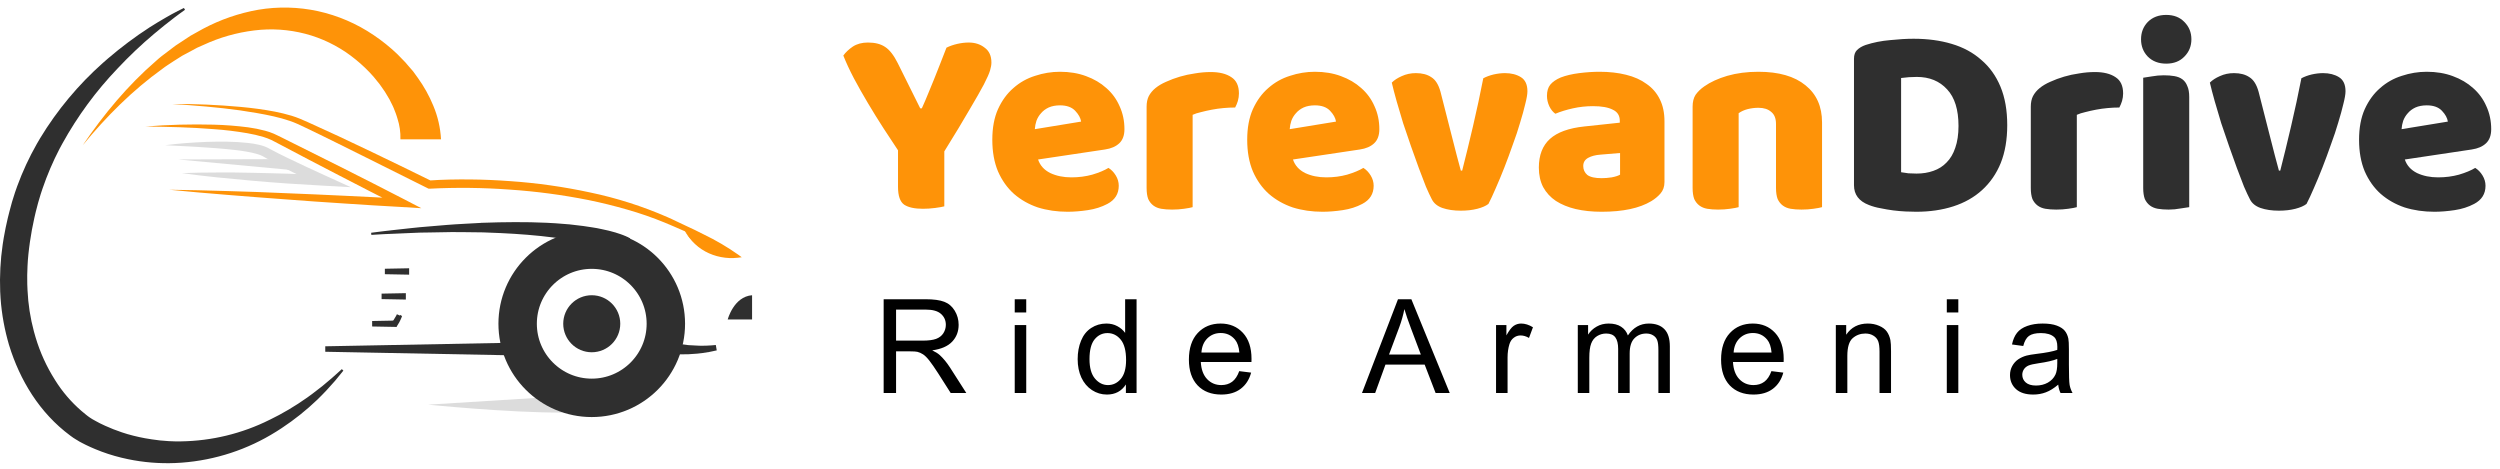 <svg width="229" height="43" viewBox="0 0 229 43" fill="none" xmlns="http://www.w3.org/2000/svg">
<path d="M80.943 36V27.41H84.752C85.518 27.41 86.1 27.488 86.498 27.645C86.897 27.797 87.215 28.068 87.453 28.459C87.691 28.85 87.811 29.281 87.811 29.754C87.811 30.363 87.613 30.877 87.219 31.295C86.824 31.713 86.215 31.979 85.391 32.092C85.691 32.236 85.92 32.379 86.076 32.52C86.408 32.824 86.723 33.205 87.019 33.662L88.514 36H87.084L85.947 34.213C85.615 33.697 85.342 33.303 85.127 33.029C84.912 32.756 84.719 32.565 84.547 32.455C84.379 32.346 84.207 32.27 84.031 32.227C83.902 32.199 83.691 32.185 83.398 32.185H82.08V36H80.943ZM82.08 31.201H84.523C85.043 31.201 85.449 31.148 85.742 31.043C86.035 30.934 86.258 30.762 86.41 30.527C86.562 30.289 86.639 30.031 86.639 29.754C86.639 29.348 86.49 29.014 86.193 28.752C85.9 28.49 85.436 28.359 84.799 28.359H82.08V31.201ZM92.949 28.623V27.41H94.003V28.623H92.949ZM92.949 36V29.777H94.003V36H92.949ZM103.132 36V35.215C102.737 35.832 102.157 36.141 101.392 36.141C100.896 36.141 100.439 36.004 100.021 35.73C99.606 35.457 99.284 35.076 99.054 34.588C98.827 34.096 98.714 33.531 98.714 32.895C98.714 32.273 98.817 31.711 99.025 31.207C99.231 30.699 99.542 30.311 99.956 30.041C100.37 29.771 100.833 29.637 101.345 29.637C101.72 29.637 102.054 29.717 102.347 29.877C102.64 30.033 102.878 30.238 103.062 30.492V27.41H104.11V36H103.132ZM99.798 32.895C99.798 33.691 99.966 34.287 100.302 34.682C100.638 35.076 101.034 35.273 101.491 35.273C101.952 35.273 102.343 35.086 102.663 34.711C102.987 34.332 103.149 33.756 103.149 32.982C103.149 32.131 102.985 31.506 102.657 31.107C102.329 30.709 101.925 30.51 101.444 30.51C100.976 30.51 100.583 30.701 100.267 31.084C99.954 31.467 99.798 32.07 99.798 32.895ZM113.514 33.996L114.604 34.131C114.432 34.768 114.114 35.262 113.649 35.613C113.184 35.965 112.59 36.141 111.868 36.141C110.958 36.141 110.235 35.861 109.7 35.303C109.169 34.74 108.903 33.953 108.903 32.941C108.903 31.895 109.172 31.082 109.711 30.504C110.251 29.926 110.95 29.637 111.809 29.637C112.641 29.637 113.321 29.92 113.848 30.486C114.376 31.053 114.639 31.85 114.639 32.877C114.639 32.94 114.637 33.033 114.633 33.158H109.993C110.032 33.842 110.225 34.365 110.573 34.728C110.92 35.092 111.354 35.273 111.874 35.273C112.26 35.273 112.59 35.172 112.864 34.969C113.137 34.766 113.354 34.441 113.514 33.996ZM110.051 32.291H113.526C113.479 31.768 113.346 31.375 113.128 31.113C112.792 30.707 112.356 30.504 111.821 30.504C111.336 30.504 110.928 30.666 110.596 30.99C110.268 31.314 110.086 31.748 110.051 32.291ZM124.757 36L128.056 27.41H129.281L132.796 36H131.502L130.5 33.398H126.908L125.964 36H124.757ZM127.236 32.473H130.148L129.252 30.094C128.978 29.371 128.775 28.777 128.642 28.312C128.533 28.863 128.379 29.41 128.179 29.953L127.236 32.473ZM137.038 36V29.777H137.987V30.721C138.23 30.279 138.452 29.988 138.655 29.848C138.862 29.707 139.089 29.637 139.335 29.637C139.691 29.637 140.052 29.75 140.419 29.977L140.056 30.955C139.798 30.803 139.54 30.727 139.282 30.727C139.052 30.727 138.845 30.797 138.661 30.938C138.478 31.074 138.347 31.266 138.269 31.512C138.151 31.887 138.093 32.297 138.093 32.742V36H137.038ZM144.526 36V29.777H145.469V30.65C145.665 30.346 145.924 30.102 146.249 29.918C146.573 29.73 146.942 29.637 147.356 29.637C147.817 29.637 148.194 29.732 148.487 29.924C148.784 30.115 148.993 30.383 149.114 30.727C149.606 30 150.247 29.637 151.036 29.637C151.653 29.637 152.128 29.809 152.46 30.152C152.792 30.492 152.958 31.018 152.958 31.729V36H151.909V32.08C151.909 31.658 151.874 31.355 151.803 31.172C151.737 30.984 151.614 30.834 151.434 30.721C151.255 30.607 151.044 30.551 150.801 30.551C150.364 30.551 150.001 30.697 149.712 30.99C149.423 31.279 149.278 31.744 149.278 32.385V36H148.223V31.957C148.223 31.488 148.137 31.137 147.965 30.902C147.794 30.668 147.512 30.551 147.122 30.551C146.825 30.551 146.549 30.629 146.296 30.785C146.046 30.941 145.864 31.17 145.751 31.471C145.637 31.771 145.581 32.205 145.581 32.772V36H144.526ZM162.262 33.996L163.352 34.131C163.18 34.768 162.861 35.262 162.397 35.613C161.932 35.965 161.338 36.141 160.615 36.141C159.705 36.141 158.983 35.861 158.447 35.303C157.916 34.74 157.651 33.953 157.651 32.941C157.651 31.895 157.92 31.082 158.459 30.504C158.998 29.926 159.697 29.637 160.557 29.637C161.389 29.637 162.069 29.92 162.596 30.486C163.123 31.053 163.387 31.85 163.387 32.877C163.387 32.94 163.385 33.033 163.381 33.158H158.74C158.779 33.842 158.973 34.365 159.32 34.728C159.668 35.092 160.102 35.273 160.621 35.273C161.008 35.273 161.338 35.172 161.611 34.969C161.885 34.766 162.102 34.441 162.262 33.996ZM158.799 32.291H162.274C162.227 31.768 162.094 31.375 161.875 31.113C161.539 30.707 161.104 30.504 160.569 30.504C160.084 30.504 159.676 30.666 159.344 30.99C159.016 31.314 158.834 31.748 158.799 32.291ZM168.162 36V29.777H169.111V30.662C169.568 29.979 170.228 29.637 171.091 29.637C171.466 29.637 171.81 29.705 172.123 29.842C172.439 29.975 172.675 30.15 172.832 30.369C172.988 30.588 173.097 30.848 173.16 31.148C173.199 31.344 173.218 31.686 173.218 32.174V36H172.164V32.215C172.164 31.785 172.123 31.465 172.041 31.254C171.959 31.039 171.812 30.869 171.601 30.744C171.394 30.615 171.15 30.551 170.869 30.551C170.42 30.551 170.031 30.693 169.703 30.979C169.379 31.264 169.216 31.805 169.216 32.602V36H168.162ZM178.327 28.623V27.41H179.382V28.623H178.327ZM178.327 36V29.777H179.382V36H178.327ZM188.534 35.232C188.143 35.565 187.766 35.799 187.403 35.935C187.044 36.072 186.657 36.141 186.243 36.141C185.559 36.141 185.034 35.975 184.667 35.643C184.3 35.307 184.116 34.879 184.116 34.359C184.116 34.055 184.184 33.777 184.321 33.527C184.462 33.273 184.643 33.07 184.866 32.918C185.092 32.766 185.346 32.65 185.628 32.572C185.835 32.518 186.147 32.465 186.565 32.414C187.417 32.312 188.044 32.191 188.446 32.051C188.45 31.906 188.452 31.814 188.452 31.775C188.452 31.346 188.352 31.043 188.153 30.867C187.884 30.629 187.483 30.51 186.952 30.51C186.456 30.51 186.089 30.598 185.85 30.773C185.616 30.945 185.442 31.252 185.329 31.693L184.298 31.553C184.391 31.111 184.546 30.756 184.76 30.486C184.975 30.213 185.286 30.004 185.692 29.859C186.098 29.711 186.569 29.637 187.104 29.637C187.635 29.637 188.067 29.699 188.399 29.824C188.731 29.949 188.975 30.107 189.132 30.299C189.288 30.486 189.397 30.725 189.46 31.014C189.495 31.193 189.512 31.518 189.512 31.986V33.393C189.512 34.373 189.534 34.994 189.577 35.256C189.624 35.514 189.714 35.762 189.846 36H188.745C188.635 35.781 188.565 35.525 188.534 35.232ZM188.446 32.877C188.063 33.033 187.489 33.166 186.723 33.275C186.29 33.338 185.983 33.408 185.803 33.486C185.624 33.565 185.485 33.68 185.387 33.832C185.29 33.98 185.241 34.147 185.241 34.33C185.241 34.611 185.346 34.846 185.557 35.033C185.772 35.221 186.085 35.315 186.495 35.315C186.901 35.315 187.262 35.227 187.579 35.051C187.895 34.871 188.128 34.627 188.276 34.318C188.389 34.08 188.446 33.728 188.446 33.264V32.877Z" fill="black"/>
<path d="M86.499 18.901C86.317 18.95 86.036 19 85.656 19.05C85.275 19.099 84.903 19.124 84.54 19.124C83.779 19.124 83.209 19 82.828 18.752C82.448 18.487 82.258 17.942 82.258 17.115V13.767C81.845 13.155 81.398 12.477 80.919 11.733C80.439 10.989 79.968 10.229 79.505 9.451C79.042 8.674 78.612 7.914 78.215 7.17C77.818 6.409 77.496 5.715 77.248 5.086C77.463 4.789 77.752 4.516 78.116 4.268C78.496 4.02 78.959 3.896 79.505 3.896C80.15 3.896 80.671 4.028 81.067 4.293C81.481 4.557 81.869 5.053 82.233 5.781L84.292 9.923H84.44C84.672 9.41 84.87 8.947 85.036 8.534C85.218 8.104 85.391 7.682 85.556 7.269C85.722 6.839 85.895 6.401 86.077 5.954C86.259 5.491 86.466 4.962 86.697 4.367C86.995 4.218 87.326 4.103 87.689 4.02C88.053 3.937 88.4 3.896 88.731 3.896C89.31 3.896 89.798 4.053 90.194 4.367C90.608 4.665 90.814 5.119 90.814 5.731C90.814 5.93 90.773 6.169 90.69 6.45C90.608 6.732 90.418 7.161 90.12 7.74C89.822 8.302 89.384 9.071 88.805 10.047C88.243 11.022 87.475 12.295 86.499 13.866V18.901ZM97.791 19.397C96.816 19.397 95.906 19.265 95.063 19C94.236 18.719 93.509 18.306 92.88 17.76C92.269 17.214 91.781 16.528 91.417 15.701C91.07 14.875 90.896 13.907 90.896 12.8C90.896 11.708 91.07 10.774 91.417 9.997C91.781 9.203 92.252 8.559 92.831 8.063C93.409 7.55 94.071 7.178 94.815 6.946C95.559 6.698 96.32 6.574 97.097 6.574C97.973 6.574 98.766 6.707 99.478 6.971C100.205 7.236 100.825 7.6 101.338 8.063C101.867 8.525 102.272 9.079 102.553 9.724C102.851 10.369 102.999 11.072 102.999 11.832C102.999 12.395 102.842 12.824 102.528 13.122C102.214 13.42 101.776 13.61 101.214 13.693L95.088 14.61C95.269 15.156 95.641 15.569 96.204 15.85C96.766 16.115 97.411 16.247 98.138 16.247C98.816 16.247 99.453 16.164 100.048 15.999C100.66 15.817 101.156 15.611 101.536 15.379C101.801 15.544 102.024 15.776 102.206 16.073C102.388 16.371 102.478 16.685 102.478 17.016C102.478 17.76 102.131 18.314 101.437 18.678C100.908 18.959 100.312 19.149 99.651 19.248C98.99 19.347 98.37 19.397 97.791 19.397ZM97.097 9.65C96.7 9.65 96.353 9.716 96.055 9.848C95.774 9.981 95.542 10.154 95.361 10.369C95.179 10.568 95.038 10.799 94.939 11.063C94.856 11.312 94.807 11.568 94.79 11.832L99.031 11.138C98.981 10.807 98.8 10.477 98.486 10.146C98.171 9.815 97.708 9.65 97.097 9.65ZM109.245 18.975C109.08 19.025 108.815 19.074 108.451 19.124C108.104 19.174 107.74 19.198 107.36 19.198C106.996 19.198 106.666 19.174 106.368 19.124C106.087 19.074 105.847 18.975 105.649 18.826C105.45 18.678 105.293 18.479 105.178 18.231C105.078 17.967 105.029 17.628 105.029 17.214V9.774C105.029 9.394 105.095 9.071 105.227 8.807C105.376 8.525 105.583 8.277 105.847 8.063C106.112 7.848 106.434 7.657 106.814 7.492C107.211 7.31 107.633 7.153 108.079 7.021C108.526 6.889 108.989 6.789 109.468 6.723C109.948 6.641 110.427 6.599 110.907 6.599C111.7 6.599 112.329 6.756 112.792 7.07C113.255 7.368 113.486 7.864 113.486 8.559C113.486 8.79 113.453 9.022 113.387 9.253C113.321 9.468 113.238 9.666 113.139 9.848C112.792 9.848 112.436 9.865 112.072 9.898C111.709 9.931 111.353 9.981 111.006 10.047C110.659 10.113 110.328 10.187 110.014 10.27C109.716 10.336 109.46 10.419 109.245 10.518V18.975ZM121.139 19.397C120.164 19.397 119.254 19.265 118.411 19C117.584 18.719 116.857 18.306 116.229 17.76C115.617 17.214 115.129 16.528 114.765 15.701C114.418 14.875 114.244 13.907 114.244 12.8C114.244 11.708 114.418 10.774 114.765 9.997C115.129 9.203 115.6 8.559 116.179 8.063C116.758 7.55 117.419 7.178 118.163 6.946C118.907 6.698 119.668 6.574 120.445 6.574C121.321 6.574 122.115 6.707 122.826 6.971C123.553 7.236 124.173 7.6 124.686 8.063C125.215 8.525 125.62 9.079 125.901 9.724C126.199 10.369 126.348 11.072 126.348 11.832C126.348 12.395 126.191 12.824 125.876 13.122C125.562 13.42 125.124 13.61 124.562 13.693L118.436 14.61C118.618 15.156 118.99 15.569 119.552 15.85C120.114 16.115 120.759 16.247 121.487 16.247C122.164 16.247 122.801 16.164 123.396 15.999C124.008 15.817 124.504 15.611 124.884 15.379C125.149 15.544 125.372 15.776 125.554 16.073C125.736 16.371 125.827 16.685 125.827 17.016C125.827 17.76 125.48 18.314 124.785 18.678C124.256 18.959 123.661 19.149 122.999 19.248C122.338 19.347 121.718 19.397 121.139 19.397ZM120.445 9.65C120.048 9.65 119.701 9.716 119.403 9.848C119.122 9.981 118.891 10.154 118.709 10.369C118.527 10.568 118.386 10.799 118.287 11.063C118.204 11.312 118.155 11.568 118.138 11.832L122.379 11.138C122.33 10.807 122.148 10.477 121.834 10.146C121.52 9.815 121.057 9.65 120.445 9.65ZM136.341 18.678C136.109 18.86 135.77 19.008 135.324 19.124C134.877 19.24 134.373 19.298 133.811 19.298C133.166 19.298 132.604 19.215 132.124 19.05C131.661 18.884 131.339 18.62 131.157 18.256C131.008 17.975 130.826 17.586 130.612 17.09C130.413 16.578 130.198 16.016 129.967 15.404C129.735 14.775 129.495 14.106 129.247 13.395C128.999 12.684 128.76 11.981 128.528 11.287C128.313 10.592 128.115 9.923 127.933 9.278C127.751 8.633 127.602 8.063 127.487 7.567C127.718 7.335 128.024 7.137 128.404 6.971C128.801 6.789 129.231 6.698 129.694 6.698C130.273 6.698 130.744 6.822 131.108 7.07C131.488 7.302 131.769 7.748 131.951 8.41L132.918 12.204C133.1 12.948 133.274 13.626 133.439 14.238C133.604 14.833 133.728 15.296 133.811 15.627H133.935C134.249 14.403 134.58 13.048 134.927 11.56C135.274 10.072 135.588 8.608 135.869 7.17C136.151 7.021 136.465 6.905 136.812 6.822C137.176 6.74 137.523 6.698 137.854 6.698C138.432 6.698 138.92 6.822 139.317 7.07C139.714 7.319 139.912 7.748 139.912 8.36C139.912 8.625 139.846 9.013 139.714 9.526C139.598 10.022 139.441 10.592 139.242 11.237C139.061 11.865 138.837 12.535 138.573 13.246C138.325 13.957 138.068 14.652 137.804 15.329C137.539 16.007 137.275 16.644 137.01 17.239C136.762 17.818 136.539 18.297 136.341 18.678ZM146.712 16.321C146.993 16.321 147.299 16.297 147.629 16.247C147.976 16.181 148.233 16.098 148.398 15.999V14.015L146.612 14.164C146.149 14.197 145.769 14.296 145.471 14.461C145.174 14.627 145.025 14.875 145.025 15.205C145.025 15.536 145.149 15.809 145.397 16.024C145.662 16.222 146.1 16.321 146.712 16.321ZM146.513 6.574C147.406 6.574 148.216 6.665 148.944 6.847C149.688 7.029 150.316 7.31 150.829 7.691C151.358 8.054 151.763 8.525 152.044 9.104C152.325 9.666 152.466 10.336 152.466 11.113V16.669C152.466 17.099 152.341 17.454 152.093 17.735C151.862 18 151.581 18.231 151.25 18.43C150.175 19.074 148.663 19.397 146.712 19.397C145.835 19.397 145.042 19.314 144.331 19.149C143.636 18.983 143.033 18.735 142.52 18.405C142.024 18.074 141.636 17.652 141.354 17.14C141.09 16.627 140.958 16.032 140.958 15.354C140.958 14.213 141.297 13.337 141.974 12.725C142.652 12.114 143.702 11.733 145.124 11.584L148.373 11.237V11.063C148.373 10.584 148.158 10.245 147.728 10.047C147.315 9.832 146.712 9.724 145.918 9.724C145.29 9.724 144.678 9.79 144.083 9.923C143.487 10.055 142.95 10.22 142.471 10.419C142.256 10.27 142.074 10.047 141.925 9.749C141.776 9.435 141.702 9.112 141.702 8.782C141.702 8.352 141.801 8.013 141.999 7.765C142.214 7.5 142.537 7.277 142.967 7.095C143.446 6.913 144.008 6.781 144.653 6.698C145.314 6.616 145.934 6.574 146.513 6.574ZM162.682 11.361C162.682 10.849 162.534 10.477 162.236 10.245C161.955 9.997 161.566 9.873 161.07 9.873C160.74 9.873 160.409 9.914 160.078 9.997C159.764 10.08 159.491 10.204 159.26 10.369V18.975C159.094 19.025 158.83 19.074 158.466 19.124C158.119 19.174 157.755 19.198 157.375 19.198C157.011 19.198 156.68 19.174 156.383 19.124C156.102 19.074 155.862 18.975 155.664 18.826C155.465 18.678 155.308 18.479 155.192 18.231C155.093 17.967 155.043 17.628 155.043 17.214V9.774C155.043 9.327 155.134 8.964 155.316 8.683C155.515 8.402 155.779 8.145 156.11 7.914C156.672 7.517 157.375 7.194 158.218 6.946C159.078 6.698 160.029 6.574 161.07 6.574C162.939 6.574 164.377 6.988 165.386 7.815C166.394 8.625 166.899 9.757 166.899 11.212V18.975C166.733 19.025 166.469 19.074 166.105 19.124C165.758 19.174 165.394 19.198 165.014 19.198C164.65 19.198 164.319 19.174 164.022 19.124C163.741 19.074 163.501 18.975 163.302 18.826C163.104 18.678 162.947 18.479 162.831 18.231C162.732 17.967 162.682 17.628 162.682 17.214V11.361Z" fill="#FE9308"/>
<path d="M174.141 15.776C174.323 15.809 174.546 15.842 174.81 15.875C175.075 15.892 175.323 15.9 175.555 15.9C176.117 15.9 176.629 15.817 177.092 15.652C177.572 15.486 177.977 15.23 178.307 14.883C178.655 14.536 178.919 14.089 179.101 13.544C179.3 12.982 179.399 12.312 179.399 11.535C179.399 10.047 179.052 8.931 178.357 8.187C177.663 7.426 176.737 7.046 175.579 7.046C175.348 7.046 175.108 7.054 174.86 7.07C174.629 7.087 174.389 7.112 174.141 7.145V15.776ZM175.53 19.397C175.249 19.397 174.926 19.389 174.562 19.372C174.199 19.355 173.818 19.322 173.422 19.273C173.041 19.223 172.653 19.157 172.256 19.074C171.876 19.008 171.52 18.909 171.189 18.777C170.28 18.43 169.825 17.826 169.825 16.966V5.384C169.825 5.037 169.916 4.772 170.098 4.59C170.297 4.392 170.561 4.235 170.892 4.119C171.603 3.888 172.355 3.739 173.149 3.673C173.942 3.59 174.653 3.549 175.282 3.549C176.571 3.549 177.737 3.706 178.779 4.02C179.837 4.334 180.738 4.822 181.482 5.483C182.243 6.128 182.83 6.946 183.243 7.939C183.656 8.931 183.863 10.104 183.863 11.46C183.863 12.783 183.665 13.941 183.268 14.933C182.871 15.908 182.301 16.735 181.556 17.413C180.829 18.074 179.953 18.57 178.928 18.901C177.902 19.232 176.77 19.397 175.53 19.397ZM190.237 18.975C190.072 19.025 189.807 19.074 189.444 19.124C189.097 19.174 188.733 19.198 188.352 19.198C187.989 19.198 187.658 19.174 187.36 19.124C187.079 19.074 186.84 18.975 186.641 18.826C186.443 18.678 186.286 18.479 186.17 18.231C186.071 17.967 186.021 17.628 186.021 17.214V9.774C186.021 9.394 186.087 9.071 186.22 8.807C186.368 8.525 186.575 8.277 186.84 8.063C187.104 7.848 187.427 7.657 187.807 7.492C188.204 7.31 188.625 7.153 189.072 7.021C189.518 6.889 189.981 6.789 190.461 6.723C190.94 6.641 191.42 6.599 191.899 6.599C192.693 6.599 193.321 6.756 193.784 7.07C194.247 7.368 194.478 7.864 194.478 8.559C194.478 8.79 194.445 9.022 194.379 9.253C194.313 9.468 194.23 9.666 194.131 9.848C193.784 9.848 193.429 9.865 193.065 9.898C192.701 9.931 192.346 9.981 191.998 10.047C191.651 10.113 191.32 10.187 191.006 10.27C190.709 10.336 190.452 10.419 190.237 10.518V18.975ZM196.119 3.598C196.119 2.97 196.325 2.441 196.739 2.011C197.169 1.581 197.731 1.366 198.425 1.366C199.12 1.366 199.674 1.581 200.087 2.011C200.517 2.441 200.732 2.97 200.732 3.598C200.732 4.227 200.517 4.756 200.087 5.186C199.674 5.615 199.12 5.83 198.425 5.83C197.731 5.83 197.169 5.615 196.739 5.186C196.325 4.756 196.119 4.227 196.119 3.598ZM200.533 18.975C200.351 19.008 200.079 19.05 199.715 19.099C199.368 19.165 199.012 19.198 198.648 19.198C198.285 19.198 197.954 19.174 197.656 19.124C197.375 19.074 197.135 18.975 196.937 18.826C196.739 18.678 196.582 18.479 196.466 18.231C196.367 17.967 196.317 17.628 196.317 17.214V7.12C196.499 7.087 196.763 7.046 197.111 6.996C197.474 6.93 197.838 6.897 198.202 6.897C198.566 6.897 198.888 6.922 199.169 6.971C199.467 7.021 199.715 7.12 199.913 7.269C200.112 7.418 200.26 7.624 200.36 7.889C200.475 8.137 200.533 8.468 200.533 8.881V18.975ZM211.278 18.678C211.046 18.86 210.708 19.008 210.261 19.124C209.815 19.24 209.31 19.298 208.748 19.298C208.103 19.298 207.541 19.215 207.062 19.05C206.599 18.884 206.276 18.62 206.094 18.256C205.946 17.975 205.764 17.586 205.549 17.09C205.35 16.578 205.135 16.016 204.904 15.404C204.673 14.775 204.433 14.106 204.185 13.395C203.937 12.684 203.697 11.981 203.465 11.287C203.251 10.592 203.052 9.923 202.87 9.278C202.688 8.633 202.54 8.063 202.424 7.567C202.655 7.335 202.961 7.137 203.341 6.971C203.738 6.789 204.168 6.698 204.631 6.698C205.21 6.698 205.681 6.822 206.045 7.07C206.425 7.302 206.706 7.748 206.888 8.41L207.855 12.204C208.037 12.948 208.211 13.626 208.376 14.238C208.542 14.833 208.666 15.296 208.748 15.627H208.872C209.186 14.403 209.517 13.048 209.864 11.56C210.212 10.072 210.526 8.608 210.807 7.17C211.088 7.021 211.402 6.905 211.749 6.822C212.113 6.74 212.46 6.698 212.791 6.698C213.37 6.698 213.857 6.822 214.254 7.07C214.651 7.319 214.849 7.748 214.849 8.36C214.849 8.625 214.783 9.013 214.651 9.526C214.535 10.022 214.378 10.592 214.18 11.237C213.998 11.865 213.775 12.535 213.51 13.246C213.262 13.957 213.006 14.652 212.741 15.329C212.477 16.007 212.212 16.644 211.948 17.239C211.7 17.818 211.476 18.297 211.278 18.678ZM222.985 19.397C222.01 19.397 221.1 19.265 220.257 19C219.43 18.719 218.703 18.306 218.075 17.76C217.463 17.214 216.975 16.528 216.611 15.701C216.264 14.875 216.09 13.907 216.09 12.8C216.09 11.708 216.264 10.774 216.611 9.997C216.975 9.203 217.446 8.559 218.025 8.063C218.604 7.55 219.265 7.178 220.009 6.946C220.753 6.698 221.514 6.574 222.291 6.574C223.167 6.574 223.961 6.707 224.672 6.971C225.399 7.236 226.019 7.6 226.532 8.063C227.061 8.525 227.466 9.079 227.747 9.724C228.045 10.369 228.194 11.072 228.194 11.832C228.194 12.395 228.036 12.824 227.722 13.122C227.408 13.42 226.97 13.61 226.408 13.693L220.282 14.61C220.464 15.156 220.836 15.569 221.398 15.85C221.96 16.115 222.605 16.247 223.332 16.247C224.01 16.247 224.647 16.164 225.242 15.999C225.854 15.817 226.35 15.611 226.73 15.379C226.995 15.544 227.218 15.776 227.4 16.073C227.582 16.371 227.673 16.685 227.673 17.016C227.673 17.76 227.325 18.314 226.631 18.678C226.102 18.959 225.507 19.149 224.845 19.248C224.184 19.347 223.564 19.397 222.985 19.397ZM222.291 9.65C221.894 9.65 221.547 9.716 221.249 9.848C220.968 9.981 220.737 10.154 220.555 10.369C220.373 10.568 220.232 10.799 220.133 11.063C220.05 11.312 220.001 11.568 219.984 11.832L224.225 11.138C224.176 10.807 223.994 10.477 223.68 10.146C223.366 9.815 222.903 9.65 222.291 9.65Z" fill="#2F2F2F"/>
<path d="M62.699 21.045C62.993 21.638 63.427 22.15 63.963 22.537C64.896 23.237 66.505 23.515 66.505 23.515L67.563 23.471L63.832 21.421L62.699 21.045Z" fill="#FE9308"/>
<path d="M49.222 36.443L39.214 37.067C39.214 37.067 46.602 37.816 51.543 37.792L49.222 36.443Z" fill="#DCDCDC"/>
<path d="M16.89 0.818C16.712 0.943 16.536 1.071 16.36 1.2L15.89 1.552C15.578 1.79 15.27 2.03 14.967 2.274L14.068 3.013C12.884 4.009 11.759 5.075 10.7 6.204C8.719 8.273 7.015 10.591 5.631 13.098L5.358 13.602C4.753 14.77 4.235 15.982 3.809 17.227L3.631 17.762V17.763C3.463 18.299 3.313 18.837 3.18 19.383L3.052 19.933C2.889 20.669 2.749 21.404 2.645 22.144C2.614 22.328 2.591 22.515 2.57 22.702L2.507 23.253C2.483 23.439 2.468 23.627 2.456 23.814L2.423 24.368V24.369C2.393 24.924 2.386 25.48 2.4 26.035L2.423 26.589C2.482 27.872 2.678 29.145 3.011 30.384L3.161 30.913C3.575 32.308 4.181 33.638 4.961 34.866V34.867C5.623 35.93 6.44 36.887 7.386 37.706L7.799 38.048V38.049L7.994 38.201V38.202L7.998 38.205L8.193 38.343L8.195 38.344C8.334 38.438 8.478 38.524 8.626 38.602V38.603C8.783 38.692 8.942 38.776 9.104 38.858L9.594 39.091C10.096 39.319 10.609 39.52 11.132 39.695L11.657 39.861H11.658C12.364 40.065 13.084 40.221 13.81 40.33V40.331C14.359 40.418 14.911 40.477 15.465 40.507L16.02 40.528H16.586C19.41 40.486 22.192 39.811 24.726 38.55V38.551C25.937 37.964 27.097 37.277 28.194 36.498L28.661 36.158L28.662 36.157L29.581 35.448L29.584 35.445L30.476 34.696L30.477 34.694L31.35 33.911L31.352 33.91C31.36 33.902 31.367 33.895 31.375 33.888C31.368 33.897 31.362 33.906 31.355 33.914L30.62 34.815L29.83 35.694C29.699 35.84 29.561 35.979 29.422 36.118L29.002 36.536C27.997 37.499 26.907 38.369 25.746 39.135L25.245 39.457H25.244C22.651 41.084 19.702 42.052 16.655 42.281L16.045 42.316C14.6 42.375 13.154 42.257 11.74 41.963L11.136 41.827L10.531 41.667C10.131 41.554 9.735 41.424 9.345 41.279L8.763 41.049C8.471 40.928 8.179 40.799 7.898 40.66L7.622 40.519L7.618 40.518L7.332 40.367C7.233 40.311 7.133 40.251 7.041 40.193H7.042L6.757 40.011L6.489 39.819C3.695 37.748 1.91 34.773 0.926 31.592H0.927C0.515 30.2 0.254 28.768 0.15 27.321L0.115 26.7C0.06 25.264 0.136 23.826 0.344 22.405L0.44 21.797C0.544 21.195 0.665 20.597 0.807 20.005L0.955 19.416V19.415C1.102 18.821 1.274 18.235 1.469 17.656L1.672 17.078C2.159 15.749 2.755 14.463 3.455 13.234L3.761 12.71C5.319 10.14 7.255 7.82 9.501 5.827L9.954 5.432C11.156 4.402 12.425 3.452 13.753 2.589L13.754 2.59C14.252 2.273 14.762 1.966 15.273 1.673L15.783 1.385C16.147 1.186 16.516 0.997 16.89 0.818Z" fill="#2F2F2F" stroke="#2F2F2F" stroke-width="0.196"/>
<path d="M36.679 12.76C36.698 12.117 36.607 11.477 36.409 10.865C36.352 10.699 36.315 10.529 36.245 10.365L36.049 9.866C35.983 9.698 35.889 9.538 35.811 9.374L35.688 9.125C35.645 9.045 35.592 8.967 35.547 8.887L35.259 8.406L34.937 7.944L34.767 7.704L34.587 7.483L34.229 7.039C33.726 6.464 33.173 5.933 32.579 5.452C31.381 4.471 30.008 3.726 28.532 3.258C27.031 2.789 25.454 2.609 23.885 2.728C22.271 2.861 20.687 3.246 19.193 3.87C18.819 4.036 18.44 4.197 18.065 4.369L16.972 4.955L16.698 5.102L16.434 5.268L15.906 5.602L15.384 5.944C15.204 6.05 15.044 6.185 14.872 6.306C12.149 8.261 9.732 10.676 7.578 13.305C9.488 10.492 11.684 7.831 14.301 5.573C14.467 5.434 14.62 5.278 14.796 5.151L15.312 4.76L15.828 4.369L16.088 4.173L16.362 3.993L17.457 3.272C17.838 3.053 18.225 2.846 18.61 2.631C20.191 1.791 21.894 1.204 23.656 0.893C25.473 0.587 27.33 0.631 29.13 1.022C30.948 1.423 32.672 2.164 34.214 3.207C34.994 3.729 35.727 4.318 36.405 4.967L36.898 5.473L37.144 5.727L37.375 5.999L37.838 6.531L38.262 7.117C38.836 7.912 39.315 8.771 39.688 9.677C40.1 10.656 40.34 11.699 40.397 12.76H36.679Z" fill="#FE9308"/>
<path d="M13.325 11.589C15.406 11.421 17.494 11.364 19.581 11.419C20.633 11.447 21.683 11.528 22.727 11.663C23.254 11.734 23.777 11.839 24.291 11.976C24.558 12.046 24.819 12.135 25.073 12.244C25.208 12.298 25.321 12.357 25.439 12.416L25.791 12.588C27.661 13.514 29.529 14.448 31.394 15.387C33.267 16.337 35.132 17.272 36.981 18.234L38.592 19.071L36.786 18.961C35.011 18.856 33.237 18.766 31.462 18.635L28.803 18.457L26.145 18.261C24.371 18.136 22.598 17.993 20.827 17.851C19.055 17.708 17.282 17.557 15.511 17.38C17.292 17.401 19.069 17.448 20.846 17.501C22.623 17.553 24.401 17.612 26.178 17.696L28.84 17.806L31.505 17.929C33.28 18.007 35.056 18.107 36.831 18.201L36.635 18.928C34.77 17.989 32.921 17.024 31.065 16.07C29.21 15.116 27.362 14.14 25.517 13.166L25.169 12.983C25.053 12.922 24.936 12.86 24.831 12.812C24.607 12.708 24.375 12.62 24.139 12.549C23.65 12.402 23.152 12.286 22.649 12.201C21.628 12.025 20.599 11.901 19.566 11.829C17.491 11.661 15.403 11.614 13.325 11.589Z" fill="#FE9308"/>
<path d="M44.253 20.503C46.186 20.438 48.124 20.414 50.068 20.504L50.902 20.551C51.742 20.601 52.579 20.684 53.412 20.799L54.244 20.925H54.245C54.385 20.946 54.524 20.969 54.663 20.994L55.078 21.08C55.296 21.132 55.502 21.169 55.71 21.219L55.918 21.273L55.92 21.274L56.342 21.389V21.39L56.767 21.527C56.836 21.549 56.906 21.574 56.977 21.602L57.196 21.689V21.689L57.412 21.783L57.416 21.785C57.475 21.812 57.532 21.841 57.588 21.872L56.725 23.172L56.714 23.166C56.668 23.138 56.608 23.11 56.559 23.086H56.558C56.507 23.061 56.455 23.035 56.4 23.009L56.223 22.935C56.166 22.913 56.11 22.889 56.052 22.864L55.873 22.793L55.871 22.792L55.506 22.667C55.385 22.622 55.258 22.583 55.131 22.546L54.751 22.438C54.496 22.363 54.236 22.299 53.976 22.24H53.977C53.197 22.05 52.399 21.908 51.596 21.785L50.792 21.668H50.791C49.175 21.456 47.539 21.333 45.899 21.254L44.258 21.188H44.255L42.614 21.168H42.612C42.204 21.168 41.79 21.157 41.376 21.16L40.962 21.168L39.319 21.197C39.044 21.197 38.769 21.201 38.494 21.209L37.668 21.243L36.024 21.314H36.023C35.749 21.326 35.474 21.336 35.199 21.348L34.371 21.396L34.009 21.419L34.373 21.371H34.374C34.918 21.293 35.462 21.241 36.012 21.176L36.011 21.175L37.656 20.994C37.928 20.962 38.202 20.934 38.476 20.909L39.298 20.84H39.299L40.949 20.701L40.95 20.7C41.498 20.648 42.043 20.631 42.599 20.596L42.598 20.595L44.254 20.504L44.253 20.503Z" fill="#2F2F2F" stroke="#2F2F2F" stroke-width="0.196"/>
<path d="M54.204 36.443C57.953 36.443 60.992 33.404 60.992 29.655C60.992 25.906 57.953 22.867 54.204 22.867C50.455 22.867 47.416 25.906 47.416 29.655C47.416 33.404 50.455 36.443 54.204 36.443Z" stroke="#2F2F2F" stroke-width="3.519" stroke-miterlimit="10"/>
<path d="M54.204 32.267C55.646 32.267 56.816 31.098 56.816 29.655C56.816 28.213 55.646 27.043 54.204 27.043C52.761 27.043 51.592 28.213 51.592 29.655C51.592 31.098 52.761 32.267 54.204 32.267Z" fill="#2F2F2F"/>
<path d="M15.779 9.526C17.867 9.508 19.957 9.602 22.035 9.792C23.079 9.888 24.119 10.023 25.163 10.222C25.679 10.326 26.196 10.445 26.706 10.601C26.962 10.68 27.216 10.77 27.468 10.873L28.19 11.186C30.1 12.045 31.995 12.927 33.875 13.833C35.756 14.74 37.639 15.643 39.508 16.57L39.312 16.533C40.559 16.447 41.787 16.427 43.027 16.437C44.266 16.447 45.496 16.502 46.727 16.592C49.193 16.762 51.643 17.109 54.059 17.63C56.484 18.137 58.85 18.891 61.12 19.882C61.691 20.126 62.227 20.412 62.792 20.664C63.357 20.916 63.907 21.192 64.456 21.47C65.569 22.004 66.636 22.631 67.644 23.344L67.944 23.565L67.584 23.608C67.068 23.668 66.547 23.647 66.037 23.546C65.533 23.45 65.047 23.276 64.597 23.03C64.148 22.784 63.745 22.465 63.402 22.085C63.066 21.708 62.783 21.287 62.559 20.834C62.807 21.27 63.112 21.67 63.467 22.025C63.821 22.372 64.228 22.662 64.671 22.885C65.559 23.314 66.556 23.465 67.531 23.317L67.471 23.583C66.967 23.248 66.445 22.942 65.906 22.668C65.367 22.386 64.817 22.12 64.264 21.864C63.711 21.608 63.15 21.36 62.589 21.122C62.028 20.883 61.463 20.619 60.902 20.396C59.775 19.933 58.623 19.533 57.451 19.2C56.278 18.86 55.097 18.568 53.908 18.326C51.52 17.85 49.104 17.529 46.675 17.366C44.243 17.188 41.803 17.16 39.369 17.284H39.259L39.169 17.239L33.574 14.447C31.703 13.522 29.842 12.578 27.961 11.684L27.257 11.354C27.028 11.252 26.794 11.159 26.551 11.076C26.065 10.912 25.57 10.773 25.069 10.66C24.061 10.431 23.036 10.269 22.006 10.113C19.943 9.823 17.863 9.659 15.779 9.526Z" fill="#FE9308"/>
<path d="M37.226 24.904L35.258 24.867L37.226 24.829V24.904Z" fill="#2F2F2F" stroke="#2F2F2F" stroke-width="0.501"/>
<path d="M36.925 27.184L34.958 27.147L36.925 27.109V27.184Z" fill="#2F2F2F" stroke="#2F2F2F" stroke-width="0.501"/>
<path d="M26.45 15.55L16.303 14.605L26.493 14.572L26.45 15.55Z" fill="#DCDCDC"/>
<path d="M36.06 29.692L34.093 29.655L36.06 29.617V29.692Z" fill="#2F2F2F" stroke="#2F2F2F" stroke-width="0.501"/>
<path d="M36.533 29.026C36.471 29.166 36.418 29.288 36.349 29.411L36.345 29.419L36.341 29.427C36.322 29.467 36.296 29.506 36.265 29.556L36.227 29.518C36.253 29.481 36.293 29.427 36.318 29.383L36.317 29.382C36.394 29.265 36.462 29.143 36.523 29.021L36.522 29.02C36.543 28.978 36.562 28.935 36.582 28.893C36.565 28.937 36.551 28.982 36.533 29.026Z" fill="#2F2F2F" stroke="#2F2F2F" stroke-width="0.501"/>
<path d="M47.163 32.303L29.799 31.971L47.163 31.64V32.303Z" fill="#2F2F2F" stroke="#2F2F2F" stroke-width="0.501"/>
<path d="M62.242 31.77C62.765 31.846 63.292 31.895 63.821 31.911V31.912C64.413 31.934 65.006 31.912 65.595 31.851C65.168 31.954 64.736 32.036 64.3 32.092L63.831 32.145H63.829C63.285 32.199 62.737 32.22 62.191 32.212L62.242 31.77Z" fill="#2F2F2F" stroke="#2F2F2F" stroke-width="0.501"/>
<path d="M68.89 27.043V29.26H66.659C66.659 29.26 67.208 27.172 68.89 27.043Z" fill="#2F2F2F"/>
<path d="M15.13 13.303C16.385 13.135 17.65 13.049 18.917 12.998C19.55 12.979 20.186 12.967 20.823 12.979C21.461 12.99 22.1 13.024 22.747 13.098C23.076 13.132 23.402 13.187 23.724 13.262C23.807 13.282 23.891 13.301 23.975 13.327C24.059 13.352 24.141 13.376 24.229 13.409C24.397 13.473 24.56 13.55 24.716 13.639C25.253 13.937 25.816 14.208 26.378 14.484C27.504 15.03 28.647 15.557 29.787 16.076L32.133 17.147L29.558 17.004C28.482 16.945 27.406 16.88 26.331 16.809C25.257 16.736 24.18 16.648 23.109 16.555C22.037 16.461 20.958 16.359 19.887 16.248C18.815 16.136 17.736 16.011 16.671 15.857C17.752 15.813 18.821 15.806 19.91 15.8C20.999 15.794 22.061 15.8 23.146 15.829C24.231 15.858 25.296 15.872 26.378 15.911C27.459 15.95 28.528 15.991 29.607 16.042L29.386 16.971C28.213 16.457 27.079 15.917 25.947 15.338C25.38 15.051 24.821 14.752 24.262 14.418C24.194 14.377 24.119 14.332 24.067 14.308C24.012 14.276 23.956 14.25 23.897 14.228C23.833 14.199 23.768 14.175 23.701 14.154C23.635 14.13 23.566 14.111 23.494 14.091C23.214 14.011 22.907 13.948 22.616 13.896C22.012 13.786 21.392 13.718 20.77 13.659C20.149 13.6 19.521 13.55 18.894 13.512C17.654 13.417 16.395 13.374 15.13 13.303Z" fill="#DCDCDC"/>
</svg>
